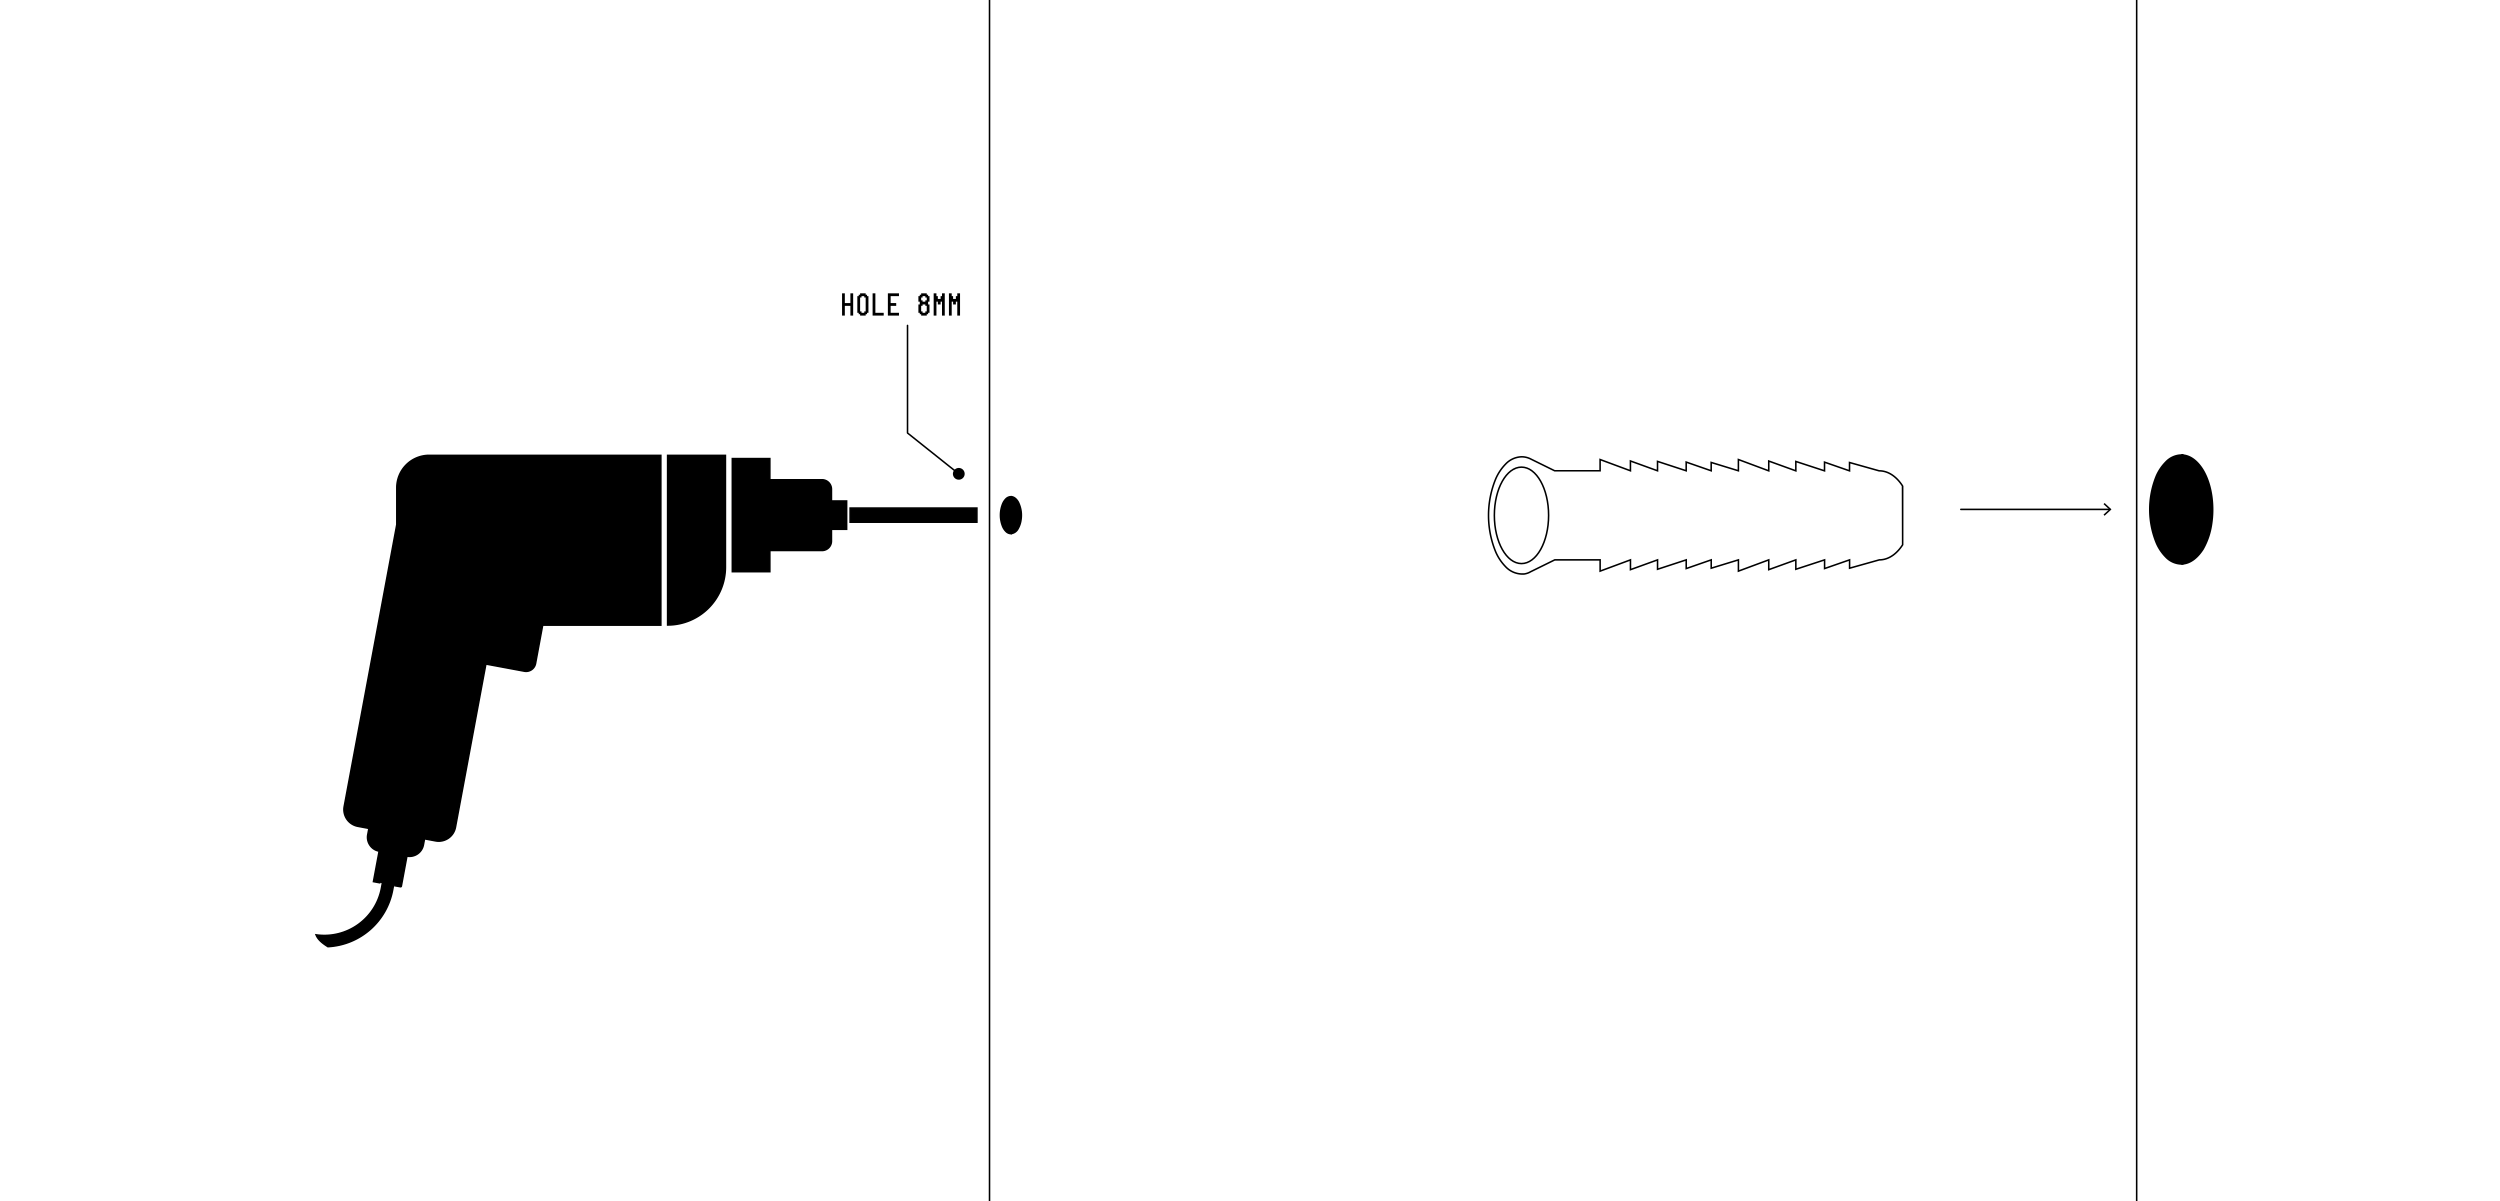 <svg id="Livello_1" data-name="Livello 1" xmlns="http://www.w3.org/2000/svg" viewBox="0 0 1200 576.66"><defs><style>.cls-1,.cls-2,.cls-3,.cls-4{stroke:#000;}.cls-1,.cls-3,.cls-4{stroke-miterlimit:10;}.cls-1,.cls-2,.cls-4{stroke-width:0.75px;}.cls-2,.cls-4{fill:none;}.cls-2{stroke-linecap:round;stroke-linejoin:round;}.cls-3{stroke-width:2.15px;}</style></defs><title>WHA</title><g id="TOOLS_MATERIALS-2" data-name="TOOLS MATERIALS-2"><path class="cls-1" d="M399.09,240.48v-5.67a4.52,4.52,0,0,0-4.5-4.52H369.52V220.11h-18v54.3h18V264.24h25.06a4.51,4.51,0,0,0,4.51-4.52v-5.67h7.29V240.48Z"/><rect class="cls-1" x="408.06" y="243.87" width="60.85" height="6.79"/><path class="cls-1" d="M189.23,425.1l3,.53a.34.34,0,0,0,.4-.26h0l2.69-14.44h0a6.77,6.77,0,0,0,7.91-5.41v0l.54-2.9,5.31,1a8.17,8.17,0,0,0,9.53-6.54l14.61-78.35h0l18.46,3.44a4.61,4.61,0,0,0,5.38-3.69l3.42-18.4h56.72V218.57H206a15.53,15.53,0,0,0-15.53,15.53h0v17.71L165.23,387.08a8.17,8.17,0,0,0,6.54,9.54l5.32,1h0l-.56,3a6.76,6.76,0,0,0,5.3,7.89H182l-2.74,14.66,3.34.62"/><path class="cls-1" d="M320.46,300A27.74,27.74,0,0,0,348.2,272.3h0V218.57H320.46Z"/><path class="cls-1" d="M187.22,419a2.71,2.71,0,0,0-3.16,2.18h0l-.94,5.05a27.9,27.9,0,0,1-31.39,22.5c.86,2.25,3,4,5.67,5.67a33.34,33.34,0,0,0,31.06-27.18l.94-5.06a2.7,2.7,0,0,0-2.18-3.15Z"/></g><path class="cls-1" d="M485.24,238.41h.37m-.37,17.76h.37"/><path class="cls-1" d="M485.24,256.14a3.41,3.41,0,0,1-2.43-1.12,7.09,7.09,0,0,1-1.52-2.3,14.5,14.5,0,0,1,0-10.91,7.36,7.36,0,0,1,1.52-2.31,3.48,3.48,0,0,1,2.43-1.09c1.62,0,2.83,1.35,3.54,2.6a14.23,14.23,0,0,1,1.29,8.61,11.53,11.53,0,0,1-1.41,4.16A4.34,4.34,0,0,1,485.24,256.14Z"/><polyline class="cls-2" points="460.32 227.54 435.61 207.85 435.61 156.22"/><path d="M462,225.25a2.82,2.82,0,1,1-4,.45A2.82,2.82,0,0,1,462,225.25Z"/><path d="M408.19,151.48v-4.67h-2.67v4.67h-1.33V140.8h1.33v4.68h2.67V140.8h1.33v10.68Z"/><path d="M416.18,150.15v.66h-.66v.67h-2.67v-.67h-.67v-.66h-.66v-8h.66v-.67h.67v-.68h2.67v.68h.66v.67h.67v8Zm-.66-7.35h-.67v-.65h-1.33v.65h-.67v6.68h.67v.67h1.33v-.67h.67Z"/><path d="M418.85,151.48V140.8h1.33v9.35h4v1.33Z"/><path d="M426.18,151.48V140.8h5.33v1.35h-4v3.33h2.67v1.33h-2.67v3.34h4v1.33Z"/><path d="M445.49,150.15v.66h-.65v.67h-2.68v-.67h-.67v-.66h-.66v-4h.66V144.8h-.66v-2.65h.66v-.67h.67v-.68h2.68v.68h.65v.67h.67v2.65h-.67v1.35h.67v4Zm-.65-7.35h-.68v-.65h-1.33v.65h-.67v1.35h.67v.65h1.33v-.65h.68Zm0,4h-.68v-.66h-1.33v.66h-.67v2.67h.67v.67h1.33v-.67h.68Z"/><path d="M452.16,151.48V144.8h-.67v1.35h-1.33V144.8h-.67v6.68h-1.33V140.8h1.33v1.35h.67v1.33h1.33v-1.33h.67V140.8h1.33v10.68Z"/><path d="M459.49,151.48V144.8h-.67v1.35h-1.33V144.8h-.67v6.68h-1.33V140.8h1.33v1.35h.67v1.33h1.33v-1.33h.67V140.8h1.33v10.68Z"/><path class="cls-3" d="M1047,219h1.06M1047,270h1.06"/><path class="cls-3" d="M1047,270a9.89,9.89,0,0,1-7-3.21,21.07,21.07,0,0,1-4.36-6.6,41.71,41.71,0,0,1,0-31.29,21.31,21.31,0,0,1,4.39-6.58,9.89,9.89,0,0,1,7-3.21c4.65,0,8.12,3.87,10.16,7.45,4,7.15,4.9,16.84,3.7,24.7a33.48,33.48,0,0,1-4,11.93C1054.77,266.5,1051.41,270,1047,270Z"/><g id="_0_35" data-name=" 0 35"><path class="cls-4" d="M913.27,261.48V233.29m0,28.21c-2.24,3.5-6.07,7.24-11.21,7.24l-14.26,4v-4l-12,4.17v-4.17L862,273.25v-4.51l-13,4.7v-4.7l-14.56,5.4v-5.4l-13.06,4v-4l-12,4.17v-4.17l-13.76,4.51v-4.51l-13,4.7v-4.7l-14.56,5.4v-5.4H746.27l-11.58,5.7a8.31,8.31,0,0,1-3.16,1.08h-1.18a11,11,0,0,1-7.7-3.55,23.4,23.4,0,0,1-4.81-7.3,46.18,46.18,0,0,1,0-34.55,23.33,23.33,0,0,1,4.81-7.31,11,11,0,0,1,7.7-3.54,9.61,9.61,0,0,1,4.3,1l11.58,5.7h21.82v-5.4l14.56,5.4v-4.7l13,4.7v-4.5l13.76,4.5v-4.17l12,4.17v-4l13.06,4v-5.4L849,226v-4.7l13,4.7v-4.5l13.77,4.5v-4.17l12,4.17v-4L902,226c5.14,0,9,3.75,11.21,7.25Z"/><ellipse class="cls-2" cx="730.31" cy="247.37" rx="13.02" ry="23.15"/></g><line class="cls-2" x1="1012.69" y1="244.51" x2="941.2" y2="244.51"/><polygon points="1010.2 241.44 1009.69 241.99 1012.4 244.51 1009.69 247.02 1010.2 247.57 1013.5 244.51 1010.2 241.44"/><line class="cls-2" x1="474.97" x2="474.97" y2="576.66"/><line class="cls-2" x1="1025.6" x2="1025.6" y2="576.66"/></svg>